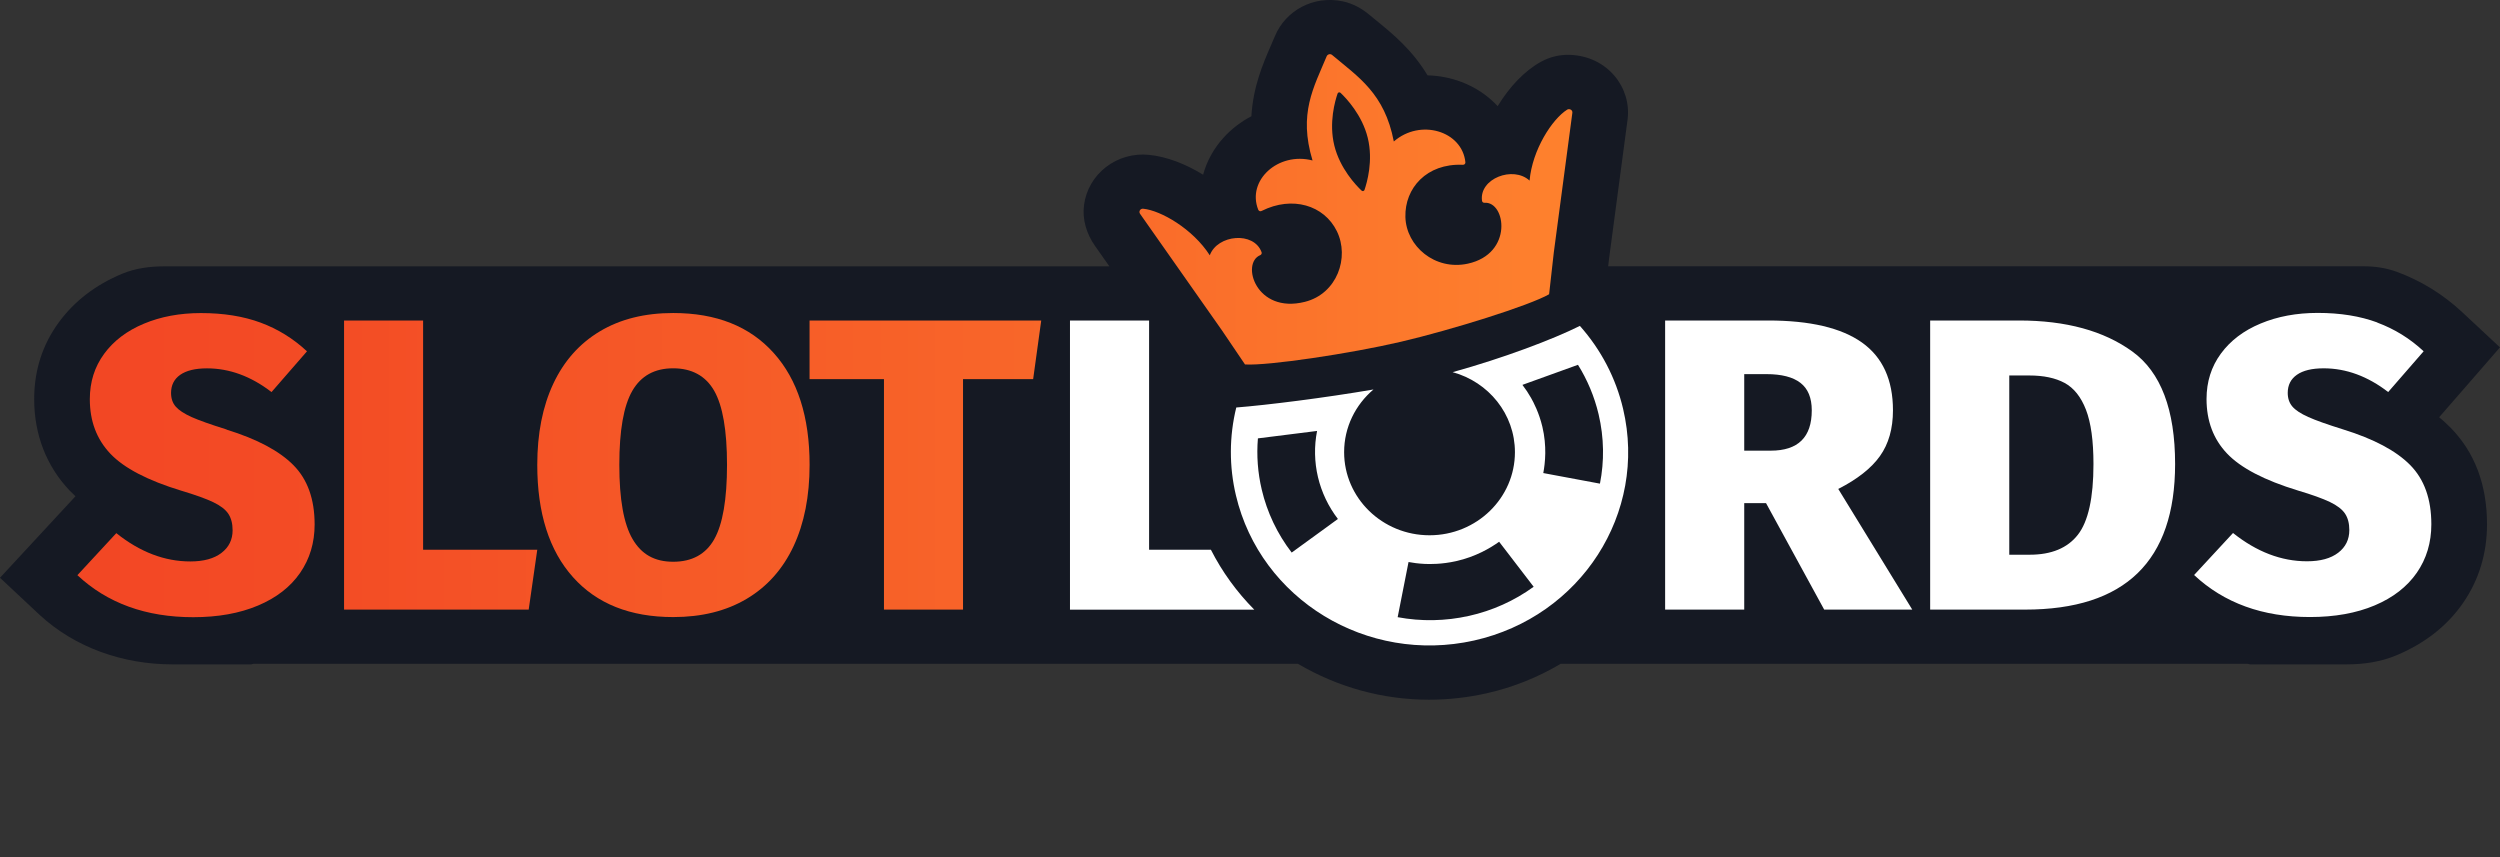 <?xml version="1.0" encoding="UTF-8"?>
<svg xmlns="http://www.w3.org/2000/svg" width="140" height="48" viewBox="0 0 140 48" fill="none">
  <rect x="0" y="0" width="140" height="48" fill="#333333" stroke="none"/>
  <g clip-path="url(#clip0_1398_2155)">
    <path d="M126.012 37.205H131.431C132.382 37.205 133.335 37.062 134.209 36.694C134.214 36.694 134.221 36.689 134.225 36.687C135.804 36.022 137.051 35.039 137.928 33.77C138.82 32.48 139.273 30.995 139.273 29.36C139.273 27.143 138.582 25.319 137.219 23.937C137.024 23.739 136.814 23.549 136.592 23.366L139.998 19.453L137.88 17.479C136.816 16.485 135.589 15.727 134.234 15.226H134.232C134.232 15.226 134.225 15.224 134.223 15.222C133.625 15.002 132.982 14.911 132.343 14.911H90.059L90.102 14.526L91.144 6.696C91.374 4.914 90.031 3.151 87.923 3.072C87.364 3.05 86.798 3.184 86.308 3.451C85.382 3.957 84.531 4.859 83.87 5.945C83.328 5.359 82.64 4.892 81.843 4.59C81.236 4.361 80.593 4.235 79.943 4.22C79.087 2.794 77.991 1.897 77.101 1.17C76.965 1.058 76.827 0.945 76.691 0.833C76.26 0.471 75.751 0.192 75.194 0.075C73.545 -0.271 72.001 0.593 71.401 2.01L71.181 2.523C70.728 3.567 70.173 4.854 70.078 6.509C69.498 6.811 68.976 7.21 68.538 7.688C67.972 8.305 67.58 9.023 67.374 9.784C66.378 9.171 65.316 8.766 64.337 8.671C63.476 8.585 62.615 8.829 61.937 9.353C61.258 9.876 60.817 10.636 60.707 11.472C60.596 12.278 60.845 13.093 61.316 13.765L62.125 14.916H9.16C8.368 14.916 7.571 15.028 6.841 15.33C6.837 15.33 6.832 15.335 6.83 15.335C5.351 15.951 4.162 16.866 3.295 18.049C2.378 19.299 1.914 20.746 1.914 22.351C1.914 24.329 2.598 26.097 3.888 27.459C3.995 27.571 4.108 27.681 4.226 27.791L0 32.355L2.174 34.391C2.19 34.404 2.203 34.419 2.219 34.433C4.205 36.273 6.903 37.205 9.643 37.205H14.061C14.111 37.194 14.161 37.185 14.208 37.172H72.682C74.931 38.496 77.454 39.184 80.024 39.184C81.095 39.184 82.173 39.065 83.242 38.827C84.753 38.489 86.145 37.917 87.402 37.172H125.848C125.901 37.183 125.957 37.192 126.012 37.205Z" fill="#151923"></path>
    <path d="M67.813 30.784H64.349V17.95H59.919V34.14H70.239C69.263 33.155 68.441 32.025 67.811 30.786L67.813 30.784ZM119.412 19.685C121.009 20.841 121.806 22.942 121.806 25.985C121.806 31.421 119.005 34.138 113.404 34.138H108.089V17.948H113.069C115.703 17.948 117.816 18.528 119.412 19.685ZM112.519 21.024V31.064H113.667C114.879 31.064 115.778 30.692 116.36 29.947C116.942 29.202 117.234 27.882 117.234 25.987C117.234 24.682 117.093 23.669 116.815 22.948C116.536 22.225 116.135 21.725 115.619 21.445C115.101 21.165 114.442 21.027 113.644 21.027H112.519V21.024ZM133.127 18.065C134.091 18.422 134.959 18.957 135.724 19.671L133.738 21.954C132.59 21.069 131.383 20.626 130.124 20.626C129.469 20.626 128.971 20.747 128.627 20.987C128.283 21.227 128.113 21.567 128.113 22.001C128.113 22.311 128.201 22.567 128.376 22.77C128.55 22.972 128.847 23.166 129.261 23.351C129.675 23.539 130.33 23.77 131.224 24.05C132.932 24.579 134.18 25.242 134.97 26.042C135.76 26.842 136.155 27.948 136.155 29.36C136.155 30.385 135.883 31.291 135.342 32.073C134.798 32.858 134.012 33.468 132.984 33.902C131.954 34.336 130.747 34.554 129.358 34.554C126.709 34.554 124.546 33.77 122.87 32.201L125.049 29.848C126.374 30.903 127.753 31.432 129.191 31.432C129.94 31.432 130.522 31.273 130.939 30.954C131.354 30.636 131.562 30.213 131.562 29.684C131.562 29.312 131.483 29.006 131.322 28.763C131.161 28.523 130.878 28.305 130.473 28.111C130.065 27.917 129.472 27.703 128.688 27.47C126.804 26.895 125.481 26.205 124.714 25.396C123.948 24.59 123.566 23.572 123.566 22.344C123.566 21.381 123.833 20.535 124.367 19.806C124.902 19.076 125.645 18.512 126.593 18.118C127.542 17.721 128.609 17.523 129.789 17.523C131.05 17.523 132.162 17.701 133.129 18.058L133.127 18.065Z" fill="white"></path>
    <path d="M12.691 24.052C11.796 23.772 11.142 23.539 10.727 23.354C10.313 23.166 10.016 22.972 9.842 22.772C9.665 22.569 9.579 22.314 9.579 22.003C9.579 21.569 9.751 21.229 10.093 20.989C10.438 20.749 10.936 20.628 11.59 20.628C12.852 20.628 14.056 21.071 15.205 21.956L17.191 19.674C16.425 18.96 15.558 18.424 14.593 18.067C13.628 17.71 12.514 17.532 11.253 17.532C10.071 17.532 9.006 17.73 8.057 18.127C7.109 18.523 6.366 19.085 5.831 19.815C5.297 20.544 5.03 21.39 5.03 22.353C5.03 23.581 5.412 24.596 6.178 25.405C6.943 26.214 8.268 26.904 10.152 27.479C10.934 27.712 11.529 27.926 11.937 28.12C12.344 28.314 12.627 28.532 12.786 28.772C12.944 29.012 13.026 29.319 13.026 29.693C13.026 30.222 12.818 30.645 12.403 30.962C11.989 31.282 11.407 31.441 10.655 31.441C9.219 31.441 7.838 30.914 6.513 29.856L4.334 32.21C6.01 33.779 8.173 34.563 10.823 34.563C12.211 34.563 13.42 34.345 14.448 33.911C15.479 33.477 16.264 32.866 16.806 32.082C17.347 31.297 17.619 30.394 17.619 29.369C17.619 27.957 17.225 26.851 16.434 26.051C15.644 25.251 14.396 24.588 12.689 24.059L12.691 24.052Z" fill="url(#paint0_linear_1398_2155)"></path>
    <path d="M23.694 17.948H19.267V34.137H29.607L30.087 30.784H23.694V17.948Z" fill="url(#paint1_linear_1398_2155)"></path>
    <path d="M37.699 17.529C36.102 17.529 34.734 17.871 33.593 18.554C32.452 19.237 31.582 20.215 30.984 21.489C30.386 22.763 30.087 24.277 30.087 26.031C30.087 28.732 30.753 30.83 32.087 32.32C33.419 33.811 35.291 34.556 37.701 34.556C39.297 34.556 40.67 34.215 41.818 33.532C42.966 32.849 43.84 31.866 44.441 30.585C45.038 29.305 45.337 27.787 45.337 26.031C45.337 23.345 44.667 21.256 43.326 19.766C41.986 18.274 40.111 17.529 37.701 17.529H37.699ZM39.997 30.2C39.52 31.039 38.752 31.458 37.699 31.458C36.646 31.458 35.919 31.035 35.425 30.189C34.929 29.343 34.682 27.957 34.682 26.031C34.682 24.105 34.925 22.723 35.411 21.884C35.898 21.044 36.659 20.625 37.697 20.625C38.734 20.625 39.515 21.044 39.995 21.884C40.473 22.723 40.713 24.105 40.713 26.031C40.713 27.957 40.473 29.362 39.995 30.2H39.997Z" fill="url(#paint2_linear_1398_2155)"></path>
    <path d="M45.335 21.233H49.502V34.137H53.929V21.233H57.856L58.309 17.948H45.335V21.233Z" fill="url(#paint3_linear_1398_2155)"></path>
    <path d="M102.942 27.381C104.011 26.837 104.79 26.224 105.277 25.541C105.764 24.858 106.006 24.003 106.006 22.979C106.006 21.271 105.428 20.006 104.271 19.182C103.114 18.36 101.363 17.948 99.017 17.948H93.247V34.137H97.677V28.174H98.897L102.154 34.137H107.086L102.944 27.383L102.942 27.381ZM99.16 25.237H97.677V20.951H98.922C99.767 20.951 100.403 21.114 100.824 21.44C101.248 21.767 101.459 22.28 101.459 22.979C101.459 24.486 100.693 25.237 99.16 25.237Z" fill="white"></path>
    <path d="M87.964 6.141C87.933 6.123 87.898 6.113 87.862 6.113C87.826 6.113 87.791 6.123 87.76 6.141C86.92 6.67 85.808 8.387 85.656 10.114C84.735 9.268 82.819 10.002 82.993 11.247C83.002 11.313 83.063 11.361 83.131 11.355C84.325 11.267 84.757 14.211 82.194 14.766C80.362 15.163 78.745 13.79 78.702 12.15C78.661 10.533 79.893 9.145 81.904 9.228C81.947 9.228 81.988 9.224 82.019 9.195C82.051 9.167 82.067 9.127 82.062 9.087C81.884 7.336 79.537 6.626 78.054 7.924C77.538 5.229 76.064 4.314 74.598 3.078C74.551 3.039 74.487 3.023 74.428 3.039C74.37 3.054 74.32 3.094 74.295 3.149C73.566 4.898 72.705 6.355 73.502 8.986C71.575 8.486 69.806 10.108 70.463 11.749C70.479 11.787 70.511 11.815 70.552 11.826C70.592 11.837 70.631 11.824 70.669 11.804C72.365 10.96 74.145 11.485 74.863 12.944C75.59 14.424 74.872 16.452 73.074 16.903C70.339 17.593 69.474 14.742 70.574 14.288C70.64 14.261 70.671 14.189 70.649 14.125C70.219 12.941 68.176 13.135 67.748 14.297C66.806 12.825 65.012 11.785 64.016 11.688C63.98 11.684 63.944 11.691 63.912 11.706C63.88 11.722 63.853 11.746 63.835 11.776C63.817 11.806 63.808 11.84 63.809 11.875C63.81 11.909 63.822 11.943 63.842 11.972L68.434 18.508L69.72 20.409C70.984 20.493 75.62 19.801 78.446 19.14C81.272 18.479 85.663 17.108 86.75 16.478L87.013 14.136L88.052 6.318C88.057 6.283 88.051 6.248 88.036 6.216C88.021 6.185 87.996 6.158 87.966 6.139L87.964 6.141ZM76.412 10.636C76.407 10.652 76.397 10.665 76.385 10.676C76.373 10.687 76.358 10.695 76.341 10.698C76.325 10.702 76.308 10.702 76.292 10.698C76.276 10.693 76.261 10.685 76.249 10.674C75.934 10.377 75.04 9.438 74.723 8.155C74.406 6.871 74.766 5.641 74.906 5.236C74.912 5.22 74.921 5.207 74.934 5.196C74.946 5.185 74.961 5.177 74.977 5.174C74.994 5.17 75.01 5.17 75.027 5.174C75.043 5.179 75.057 5.187 75.069 5.198C75.384 5.496 76.279 6.434 76.594 7.719C76.91 9.004 76.55 10.233 76.41 10.639L76.412 10.636Z" fill="url(#paint4_linear_1398_2155)"></path>
    <path fill-rule="evenodd" clip-rule="evenodd" d="M90.894 22.897C90.49 21.178 89.659 19.583 88.473 18.25C86.967 19.003 84.2 20.05 81.347 20.841C83.36 21.39 84.836 23.188 84.836 25.321C84.836 27.89 82.694 29.975 80.054 29.975C77.413 29.975 75.271 27.89 75.271 25.321C75.271 23.919 75.909 22.663 76.915 21.811C74.163 22.282 70.945 22.685 69.231 22.82C68.834 24.438 68.828 26.124 69.213 27.745C70.59 33.571 76.557 37.207 82.545 35.869C88.532 34.529 92.269 28.723 90.894 22.897ZM74.503 29.369L72.334 30.944C71.529 29.895 70.958 28.695 70.658 27.419C70.435 26.479 70.363 25.511 70.443 24.549L73.756 24.133C73.588 24.988 73.606 25.868 73.806 26.717C74.007 27.566 74.387 28.364 74.922 29.062L74.501 29.369H74.503ZM82.259 34.49C80.949 34.784 79.59 34.809 78.269 34.562L78.779 31.976L78.878 31.473C79.109 31.517 79.417 31.561 79.78 31.579C80.063 31.592 80.733 31.605 81.537 31.425C82.642 31.178 83.464 30.686 83.951 30.338C84.055 30.475 84.159 30.611 84.266 30.748L85.885 32.859C84.807 33.642 83.573 34.198 82.262 34.49H82.259ZM89.599 27.084L86.94 26.588C86.768 26.555 86.596 26.524 86.424 26.491C86.533 25.916 86.628 24.981 86.374 23.904C86.188 23.115 85.878 22.529 85.74 22.284C85.597 22.031 85.436 21.788 85.258 21.557L85.273 21.546L88.367 20.429C88.888 21.266 89.284 22.196 89.522 23.201C89.832 24.519 89.844 25.836 89.597 27.084H89.599Z" fill="white"></path>
  </g>
  <defs>
    <linearGradient id="paint0_linear_1398_2155" x1="-4.572" y1="26.044" x2="93.442" y2="26.044" gradientUnits="userSpaceOnUse">
      <stop stop-color="#F24324"></stop>
      <stop offset="0.23" stop-color="#F34C25"></stop>
      <stop offset="0.62" stop-color="#F86529"></stop>
      <stop offset="0.99" stop-color="#FF852E"></stop>
    </linearGradient>
    <linearGradient id="paint1_linear_1398_2155" x1="-4.572" y1="26.044" x2="93.442" y2="26.044" gradientUnits="userSpaceOnUse">
      <stop stop-color="#F24324"></stop>
      <stop offset="0.23" stop-color="#F34C25"></stop>
      <stop offset="0.62" stop-color="#F86529"></stop>
      <stop offset="0.99" stop-color="#FF852E"></stop>
    </linearGradient>
    <linearGradient id="paint2_linear_1398_2155" x1="-4.572" y1="-6.2705e-05" x2="93.442" y2="-6.2705e-05" gradientUnits="userSpaceOnUse">
      <stop stop-color="#F24324"></stop>
      <stop offset="0.23" stop-color="#F34C25"></stop>
      <stop offset="0.62" stop-color="#F86529"></stop>
      <stop offset="0.99" stop-color="#FF852E"></stop>
    </linearGradient>
    <linearGradient id="paint3_linear_1398_2155" x1="-4.572" y1="26.044" x2="93.442" y2="26.044" gradientUnits="userSpaceOnUse">
      <stop stop-color="#F24324"></stop>
      <stop offset="0.23" stop-color="#F34C25"></stop>
      <stop offset="0.62" stop-color="#F86529"></stop>
      <stop offset="0.99" stop-color="#FF852E"></stop>
    </linearGradient>
    <linearGradient id="paint4_linear_1398_2155" x1="-4.572" y1="11.725" x2="93.442" y2="11.725" gradientUnits="userSpaceOnUse">
      <stop stop-color="#F24324"></stop>
      <stop offset="0.23" stop-color="#F34C25"></stop>
      <stop offset="0.62" stop-color="#F86529"></stop>
      <stop offset="0.99" stop-color="#FF852E"></stop>
    </linearGradient>
    <clipPath id="clip0_1398_2155">
      <rect width="140" height="48" fill="white"></rect>
    </clipPath>
  </defs>
</svg>
